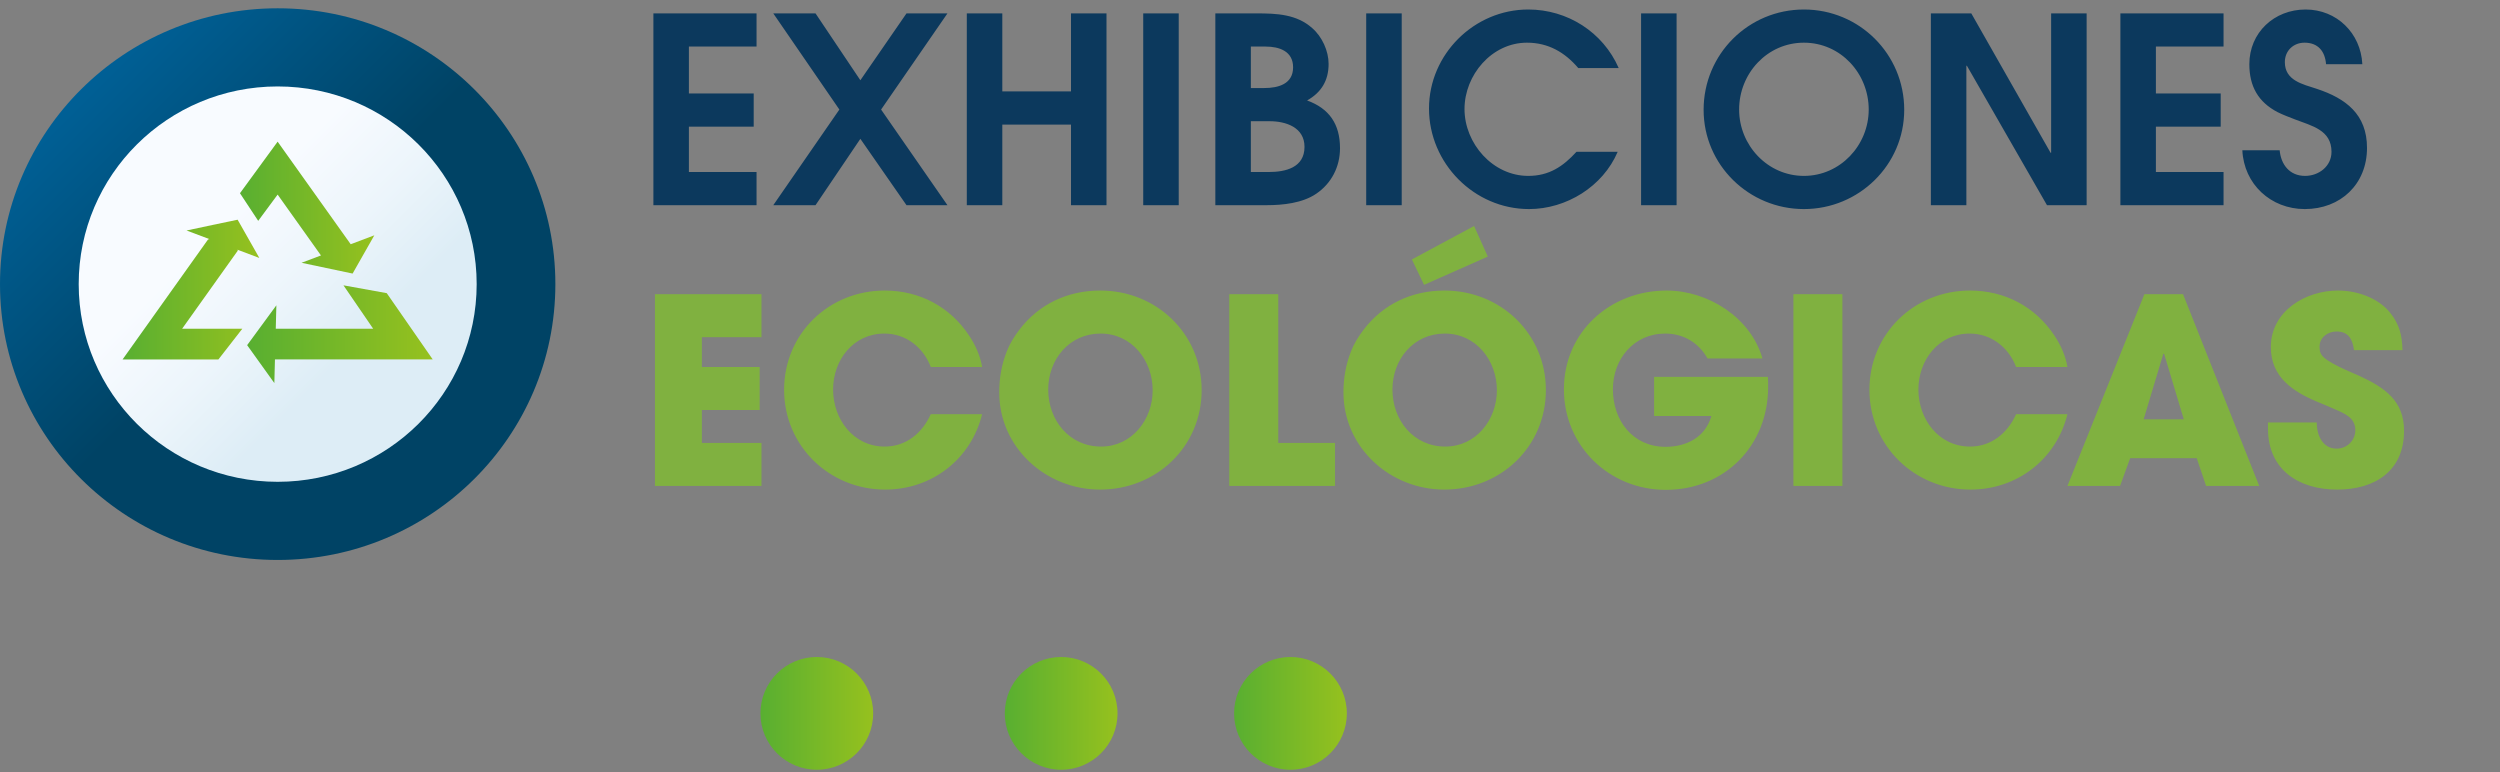 <svg width="463" height="143" viewBox="0 0 463 143" fill="none" xmlns="http://www.w3.org/2000/svg">
<rect x="0" y="0" width="463" height="143" fill="#808080" stroke="none"/>
<path d="M161.711 132.116C161.711 137.884 157.038 142.556 151.271 142.556C145.504 142.556 140.832 137.884 140.832 132.116C140.832 126.349 145.504 121.676 151.271 121.676C157.038 121.676 161.711 126.349 161.711 132.116Z" fill="url(#paint0_linear_68_1700)"/>
<path d="M249.433 132.116C249.433 137.884 244.76 142.556 238.993 142.556C233.226 142.556 228.554 137.884 228.554 132.116C228.554 126.349 233.226 121.676 238.993 121.676C244.75 121.676 249.433 126.349 249.433 132.116Z" fill="url(#paint1_linear_68_1700)"/>
<path d="M206.965 132.116C206.965 137.884 202.293 142.556 196.526 142.556C190.759 142.556 186.086 137.884 186.086 132.116C186.086 126.349 190.759 121.676 196.526 121.676C202.283 121.676 206.965 126.349 206.965 132.116Z" fill="url(#paint2_linear_68_1700)"/>
<path d="M51.427 103.705C79.829 103.705 102.854 80.834 102.854 52.62C102.854 24.407 79.829 1.535 51.427 1.535C23.025 1.535 0 24.407 0 52.62C0 80.834 23.025 103.705 51.427 103.705Z" fill="url(#paint3_linear_68_1700)"/>
<path d="M51.427 89.231C71.78 89.231 88.279 72.84 88.279 52.62C88.279 32.401 71.78 16.009 51.427 16.009C31.074 16.009 14.575 32.401 14.575 52.62C14.575 72.84 31.074 89.231 51.427 89.231Z" fill="url(#paint4_linear_68_1700)"/>
<path d="M51.417 36.038L59.444 47.309L55.846 48.667C55.927 48.698 65.303 50.664 65.303 50.664L69.326 43.579L64.948 45.231L51.417 26.236L44.444 35.784L47.819 40.903L51.417 36.038Z" fill="url(#paint5_linear_68_1700)"/>
<path d="M44.038 46.417L43.977 46.245L48.032 47.775L44.008 40.69C44.008 40.69 34.633 42.647 34.551 42.687L38.798 44.288L38.535 44.339L22.703 66.567H40.45L44.879 60.881H33.73L44.038 46.417Z" fill="url(#paint6_linear_68_1700)"/>
<path d="M80.141 66.567L71.627 54.293L63.61 52.843L69.113 60.881H51.072L51.184 56.543C51.123 56.604 45.772 63.922 45.772 63.922L50.809 70.946L50.92 66.557H80.141V66.567Z" fill="url(#paint7_linear_68_1700)"/>
<path d="M140.113 38H121.009V2.48H140.113V8.624H127.585V17.312H139.585V23.456H127.585V31.856H140.113V38ZM175.467 38H167.883L159.339 25.712L151.035 38H143.211L155.451 20.288L143.211 2.48H151.035L159.339 14.864L167.883 2.48H175.467L163.179 20.288L175.467 38ZM204.924 38H198.348V23.072H185.628V38H179.052V2.48H185.628V16.928H198.348V2.48H204.924V38ZM218.301 38H211.725V2.48H218.301V38ZM248.17 27.44C248.17 30.896 246.586 33.968 243.754 35.888C241.21 37.616 237.61 38 234.586 38H225.082V2.48H232.762C236.41 2.48 240.154 2.624 243.034 5.216C244.858 6.8 246.058 9.44 246.058 11.84C246.058 14.912 244.714 17.12 242.074 18.608C246.202 20.096 248.17 23.024 248.17 27.44ZM239.482 12.464C239.482 9.488 236.938 8.624 234.394 8.624H231.658V16.304H234.154C236.698 16.304 239.482 15.584 239.482 12.464ZM241.594 27.2C241.594 23.6 238.186 22.448 235.114 22.448H231.658V31.856H234.97C238.09 31.856 241.594 31.04 241.594 27.2ZM259.597 38H253.021V2.48H259.597V38ZM299.787 12.608H292.299C289.803 9.68 286.731 7.904 282.795 7.904C276.267 7.904 271.227 13.904 271.227 20.192C271.227 26.576 276.459 32.576 283.035 32.576C286.875 32.576 289.467 30.848 291.963 28.112H299.595C296.859 34.544 290.091 38.72 283.179 38.72C273.003 38.72 264.651 30.224 264.651 20.096C264.651 10.064 273.003 1.76 283.035 1.76C290.283 1.76 296.859 5.936 299.787 12.608ZM310.504 38H303.928V2.48H310.504V38ZM352.661 20.336C352.661 30.56 344.261 38.72 334.085 38.72C323.909 38.72 315.509 30.56 315.509 20.336C315.509 10.016 323.813 1.76 334.085 1.76C344.357 1.76 352.661 10.016 352.661 20.336ZM346.085 20.288C346.085 13.616 340.901 7.904 334.085 7.904C327.269 7.904 322.085 13.616 322.085 20.288C322.085 26.912 327.365 32.576 334.085 32.576C340.805 32.576 346.085 26.912 346.085 20.288ZM386.445 38H379.101L364.269 12.176H364.173V38H357.597V2.48H365.085L379.773 28.304H379.869V2.48H386.445V38ZM411.801 38H392.697V2.48H411.801V8.624H399.273V17.312H411.273V23.456H399.273V31.856H411.801V38ZM438.37 27.392C438.37 34.112 433.474 38.72 426.85 38.72C420.562 38.72 415.57 34.112 415.282 27.824H422.194C422.434 30.512 424.066 32.576 426.898 32.576C429.442 32.576 431.794 30.8 431.794 28.112C431.794 24.08 428.146 23.312 425.026 22.112C423.922 21.68 422.866 21.296 421.81 20.768C418.21 18.896 416.578 15.968 416.578 11.888C416.578 6.032 421.186 1.76 426.994 1.76C432.754 1.76 437.218 6.128 437.506 11.888H430.786C430.594 9.488 429.298 7.904 426.802 7.904C424.738 7.904 423.154 9.392 423.154 11.504C423.154 14.912 426.418 15.584 429.058 16.448C434.434 18.224 438.37 21.152 438.37 27.392Z" fill="#0C395D"/>
<path d="M141.025 90H121.297V54.48H141.025V62.448H129.985V67.968H140.689V75.936H129.985V82.032H141.025V90ZM181.888 76.704C179.824 85.104 172.528 90.672 163.936 90.672C153.616 90.672 145.216 82.608 145.216 72.192C145.216 61.776 153.52 53.808 163.84 53.808C170.272 53.808 175.936 56.784 179.488 62.16C180.64 63.888 181.552 65.904 181.888 67.968H172.384C170.992 64.32 167.776 61.776 163.792 61.776C158.032 61.776 154.288 66.672 154.288 72.144C154.288 77.616 158.032 82.704 163.84 82.704C167.824 82.704 170.8 80.208 172.384 76.704H181.888ZM222.546 72.24C222.546 82.752 214.146 90.672 203.73 90.672C193.698 90.672 185.058 82.896 185.058 72.672C185.058 70.032 185.49 67.536 186.45 65.088C186.978 63.696 187.842 62.304 188.754 61.104C192.402 56.304 197.73 53.808 203.778 53.808C214.146 53.808 222.546 61.776 222.546 72.24ZM213.474 72.288C213.474 66.768 209.634 61.776 203.826 61.776C198.018 61.776 194.13 66.576 194.13 72.144C194.13 77.808 198.018 82.704 203.922 82.704C209.634 82.704 213.474 77.712 213.474 72.288ZM247.246 90H227.662V54.48H236.734V82.032H247.246V90ZM286.296 72.24C286.296 82.752 277.896 90.672 267.48 90.672C257.448 90.672 248.808 82.896 248.808 72.672C248.808 70.032 249.24 67.536 250.2 65.088C250.728 63.696 251.592 62.304 252.504 61.104C256.152 56.304 261.48 53.808 267.528 53.808C277.896 53.808 286.296 61.776 286.296 72.24ZM277.224 72.288C277.224 66.768 273.384 61.776 267.576 61.776C261.768 61.776 257.88 66.576 257.88 72.144C257.88 77.808 261.768 82.704 267.672 82.704C273.384 82.704 277.224 77.712 277.224 72.288ZM275.544 47.52L263.736 52.752L261.48 48.048L273 41.856L275.544 47.52ZM327.46 71.664C327.46 82.56 319.396 90.72 308.5 90.72C298.036 90.72 289.636 82.608 289.636 72.096C289.636 61.44 298.228 53.808 308.644 53.808C316.324 53.808 324.244 58.8 326.404 66.384H316.228C314.596 63.456 311.764 61.776 308.404 61.776C302.596 61.776 298.708 66.48 298.708 72.096C298.708 77.904 302.404 82.752 308.452 82.752C312.34 82.752 315.844 80.976 316.948 77.04H306.34V69.792H327.412C327.46 70.416 327.46 71.04 327.46 71.664ZM341.213 90H332.141V54.48H341.213V90ZM382.888 76.704C380.824 85.104 373.528 90.672 364.936 90.672C354.616 90.672 346.216 82.608 346.216 72.192C346.216 61.776 354.52 53.808 364.84 53.808C371.272 53.808 376.936 56.784 380.488 62.16C381.64 63.888 382.552 65.904 382.888 67.968H373.384C371.992 64.32 368.776 61.776 364.792 61.776C359.032 61.776 355.288 66.672 355.288 72.144C355.288 77.616 359.032 82.704 364.84 82.704C368.824 82.704 371.8 80.208 373.384 76.704H382.888ZM418.408 90H408.568L406.84 84.864H394.504L392.632 90H382.888L397.144 54.48H404.296L418.408 90ZM404.44 77.664L400.792 65.52H400.744H400.648L397 77.664H404.44ZM445.231 79.776C445.231 87.216 439.855 90.672 432.847 90.672C425.695 90.672 420.031 86.976 420.031 79.392V78.24H429.055C429.055 80.544 430.111 83.088 432.751 83.088C434.623 83.088 436.207 81.6 436.207 79.68C436.207 77.376 434.287 76.608 432.415 75.792C431.359 75.312 430.303 74.88 429.247 74.448C424.639 72.528 420.559 69.84 420.559 64.272C420.559 57.648 426.943 53.808 432.991 53.808C436.447 53.808 440.335 55.104 442.591 57.84C444.415 60.096 444.847 62.064 444.943 64.848H435.967C435.679 62.88 435.007 61.392 432.703 61.392C431.119 61.392 429.583 62.496 429.583 64.176C429.583 64.704 429.631 65.232 429.919 65.664C430.783 67.104 435.439 68.928 436.927 69.6C441.631 71.76 445.231 74.208 445.231 79.776Z" fill="#80B140"/>
<defs>
<linearGradient id="paint0_linear_68_1700" x1="140.823" y1="132.121" x2="161.709" y2="132.121" gradientUnits="userSpaceOnUse">
<stop offset="0.001" stop-color="#58AF31"/>
<stop offset="1" stop-color="#96C11E"/>
</linearGradient>
<linearGradient id="paint1_linear_68_1700" x1="228.544" y1="132.121" x2="249.43" y2="132.121" gradientUnits="userSpaceOnUse">
<stop offset="0.001" stop-color="#58AF31"/>
<stop offset="1" stop-color="#96C11E"/>
</linearGradient>
<linearGradient id="paint2_linear_68_1700" x1="186.076" y1="132.121" x2="206.962" y2="132.121" gradientUnits="userSpaceOnUse">
<stop offset="0.001" stop-color="#58AF31"/>
<stop offset="1" stop-color="#96C11E"/>
</linearGradient>
<linearGradient id="paint3_linear_68_1700" x1="13.558" y1="14.752" x2="50.393" y2="51.585" gradientUnits="userSpaceOnUse">
<stop stop-color="#006198"/>
<stop offset="1" stop-color="#004365"/>
</linearGradient>
<linearGradient id="paint4_linear_68_1700" x1="40.595" y1="41.791" x2="64.369" y2="65.564" gradientUnits="userSpaceOnUse">
<stop stop-color="#F8FBFF"/>
<stop offset="0.526" stop-color="#ECF5FB"/>
<stop offset="1" stop-color="#DDEDF6"/>
</linearGradient>
<linearGradient id="paint5_linear_68_1700" x1="44.452" y1="38.45" x2="69.331" y2="38.45" gradientUnits="userSpaceOnUse">
<stop offset="0.001" stop-color="#58AF31"/>
<stop offset="1" stop-color="#96C11E"/>
</linearGradient>
<linearGradient id="paint6_linear_68_1700" x1="22.7" y1="53.627" x2="48.024" y2="53.627" gradientUnits="userSpaceOnUse">
<stop offset="0.001" stop-color="#58AF31"/>
<stop offset="1" stop-color="#96C11E"/>
</linearGradient>
<linearGradient id="paint7_linear_68_1700" x1="45.767" y1="61.894" x2="80.144" y2="61.894" gradientUnits="userSpaceOnUse">
<stop offset="0.001" stop-color="#58AF31"/>
<stop offset="1" stop-color="#96C11E"/>
</linearGradient>
</defs>
</svg>
